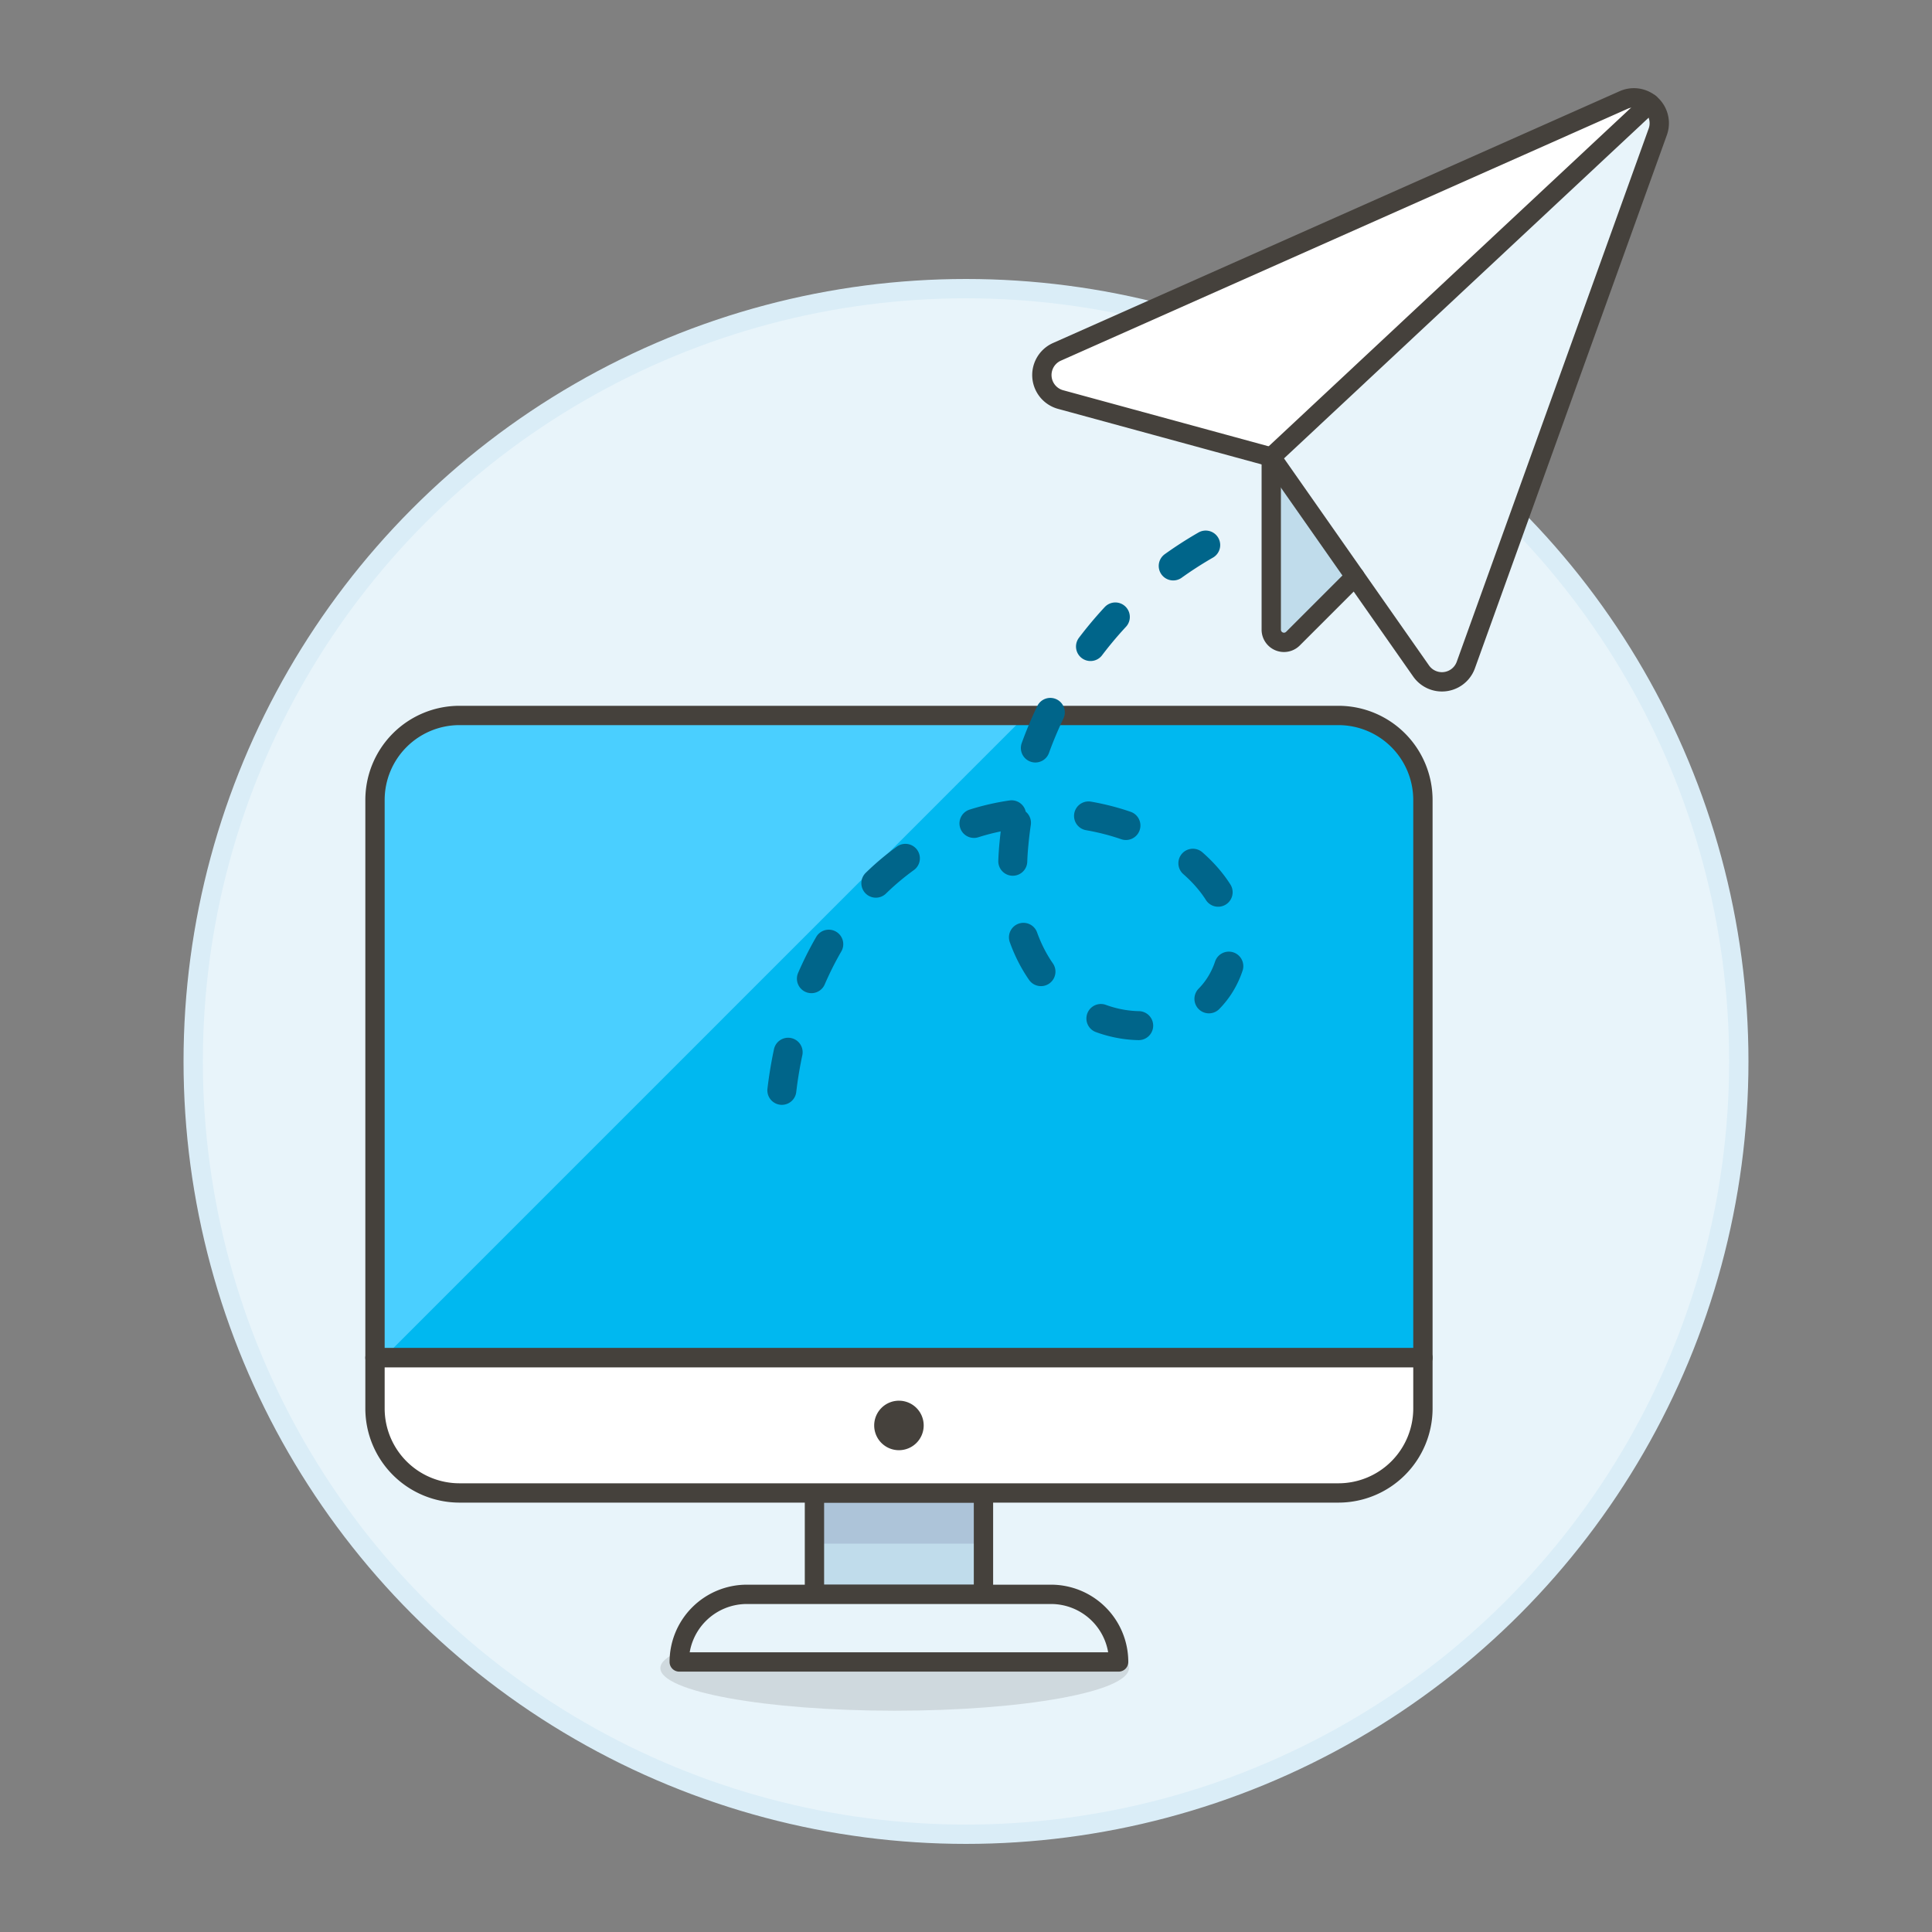 <?xml version="1.0" encoding="UTF-8"?> <svg xmlns="http://www.w3.org/2000/svg" viewBox="0 0 100 100"><rect x="0" y="0" width="100" height="100" fill="#808080" stroke="none"/><defs><style> .a, .f, .l { fill: #e8f4fa; } .a { stroke: #daedf7; stroke-miterlimit: 10; } .b, .j { fill: #45413c; } .b { opacity: 0.15; } .c { fill: #c0dceb; } .d { fill: #adc4d9; } .e, .k { fill: none; } .e, .f, .i { stroke: #45413c; } .e, .f, .i, .k { stroke-linecap: round; stroke-linejoin: round; } .g { fill: #00b8f0; } .h { fill: #4acfff; } .i, .m { fill: #fff; } .k { stroke: #00658a; stroke-width: 1.5px; stroke-dasharray: 2 4; } </style></defs><title>email-send-2--email-send-desktop-PC-MAC-MAIL-MESSAGE-DELIVERY-PAPER-PLANE</title><g><circle class="a" cx="50" cy="54.94" r="40"></circle><g><path class="b" d="M58.435,86.341c0-1.217-5.429-2.2-12.127-2.2s-12.128.988-12.128,2.2,5.43,2.205,12.128,2.205S58.435,87.559,58.435,86.341Z"></path><g><rect class="c" x="42.156" y="77.275" width="8.748" height="5.249"></rect><rect class="d" x="42.156" y="77.275" width="8.748" height="2.625"></rect><rect class="e" x="42.156" y="77.275" width="8.748" height="5.249"></rect><path class="f" d="M57.9,86.023H35.157a3.5,3.5,0,0,1,3.5-3.5H54.4A3.5,3.5,0,0,1,57.9,86.023Z"></path><path class="g" d="M69.275,37.032H23.784a4.374,4.374,0,0,0-4.374,4.374v28.87H73.65V41.406A4.375,4.375,0,0,0,69.275,37.032Z"></path><path class="h" d="M53.1,37.032H23.784a4.374,4.374,0,0,0-4.374,4.374V70.725Z"></path><path class="e" d="M69.275,37.032H23.784a4.374,4.374,0,0,0-4.374,4.374v28.87H73.65V41.406A4.375,4.375,0,0,0,69.275,37.032Z"></path><path class="i" d="M69.275,77.275A4.375,4.375,0,0,0,73.65,72.9V70.276H19.41V72.9a4.374,4.374,0,0,0,4.374,4.375Z"></path><path class="j" d="M46.53,72.5a1.281,1.281,0,1,0,1.28,1.28A1.281,1.281,0,0,0,46.53,72.5Z"></path></g><path class="k" d="M62.407,28.212a19.953,19.953,0,0,0-9.922,15.435C51.473,53.761,61.462,55.38,63.51,50.262c2.205-5.512-7.718-11.025-15.435-6.615S40.357,57.98,40.357,57.98"></path><g><path class="l" d="M84.035,5.177,54.709,18.21a1.315,1.315,0,0,0,.188,2.471L65.8,23.656,73.556,34.73a1.315,1.315,0,0,0,2.315-.308l9.935-27.6A1.314,1.314,0,0,0,84.035,5.177Z"></path><path class="m" d="M85.392,5.353a1.291,1.291,0,0,0-1.357-.176L54.709,18.21a1.315,1.315,0,0,0,.188,2.471L65.8,23.656Z"></path><path class="c" d="M65.8,23.656v8.935a.658.658,0,0,0,1.123.465l3.21-3.21"></path><path class="e" d="M65.8,23.656v8.935a.658.658,0,0,0,1.123.465l3.21-3.21"></path><line class="e" x1="65.804" y1="23.656" x2="85.392" y2="5.352"></line><path class="e" d="M84.035,5.177,54.709,18.21a1.315,1.315,0,0,0,.188,2.471L65.8,23.656,73.556,34.73a1.315,1.315,0,0,0,2.315-.308l9.935-27.6A1.314,1.314,0,0,0,84.035,5.177Z"></path></g></g></g></svg> 